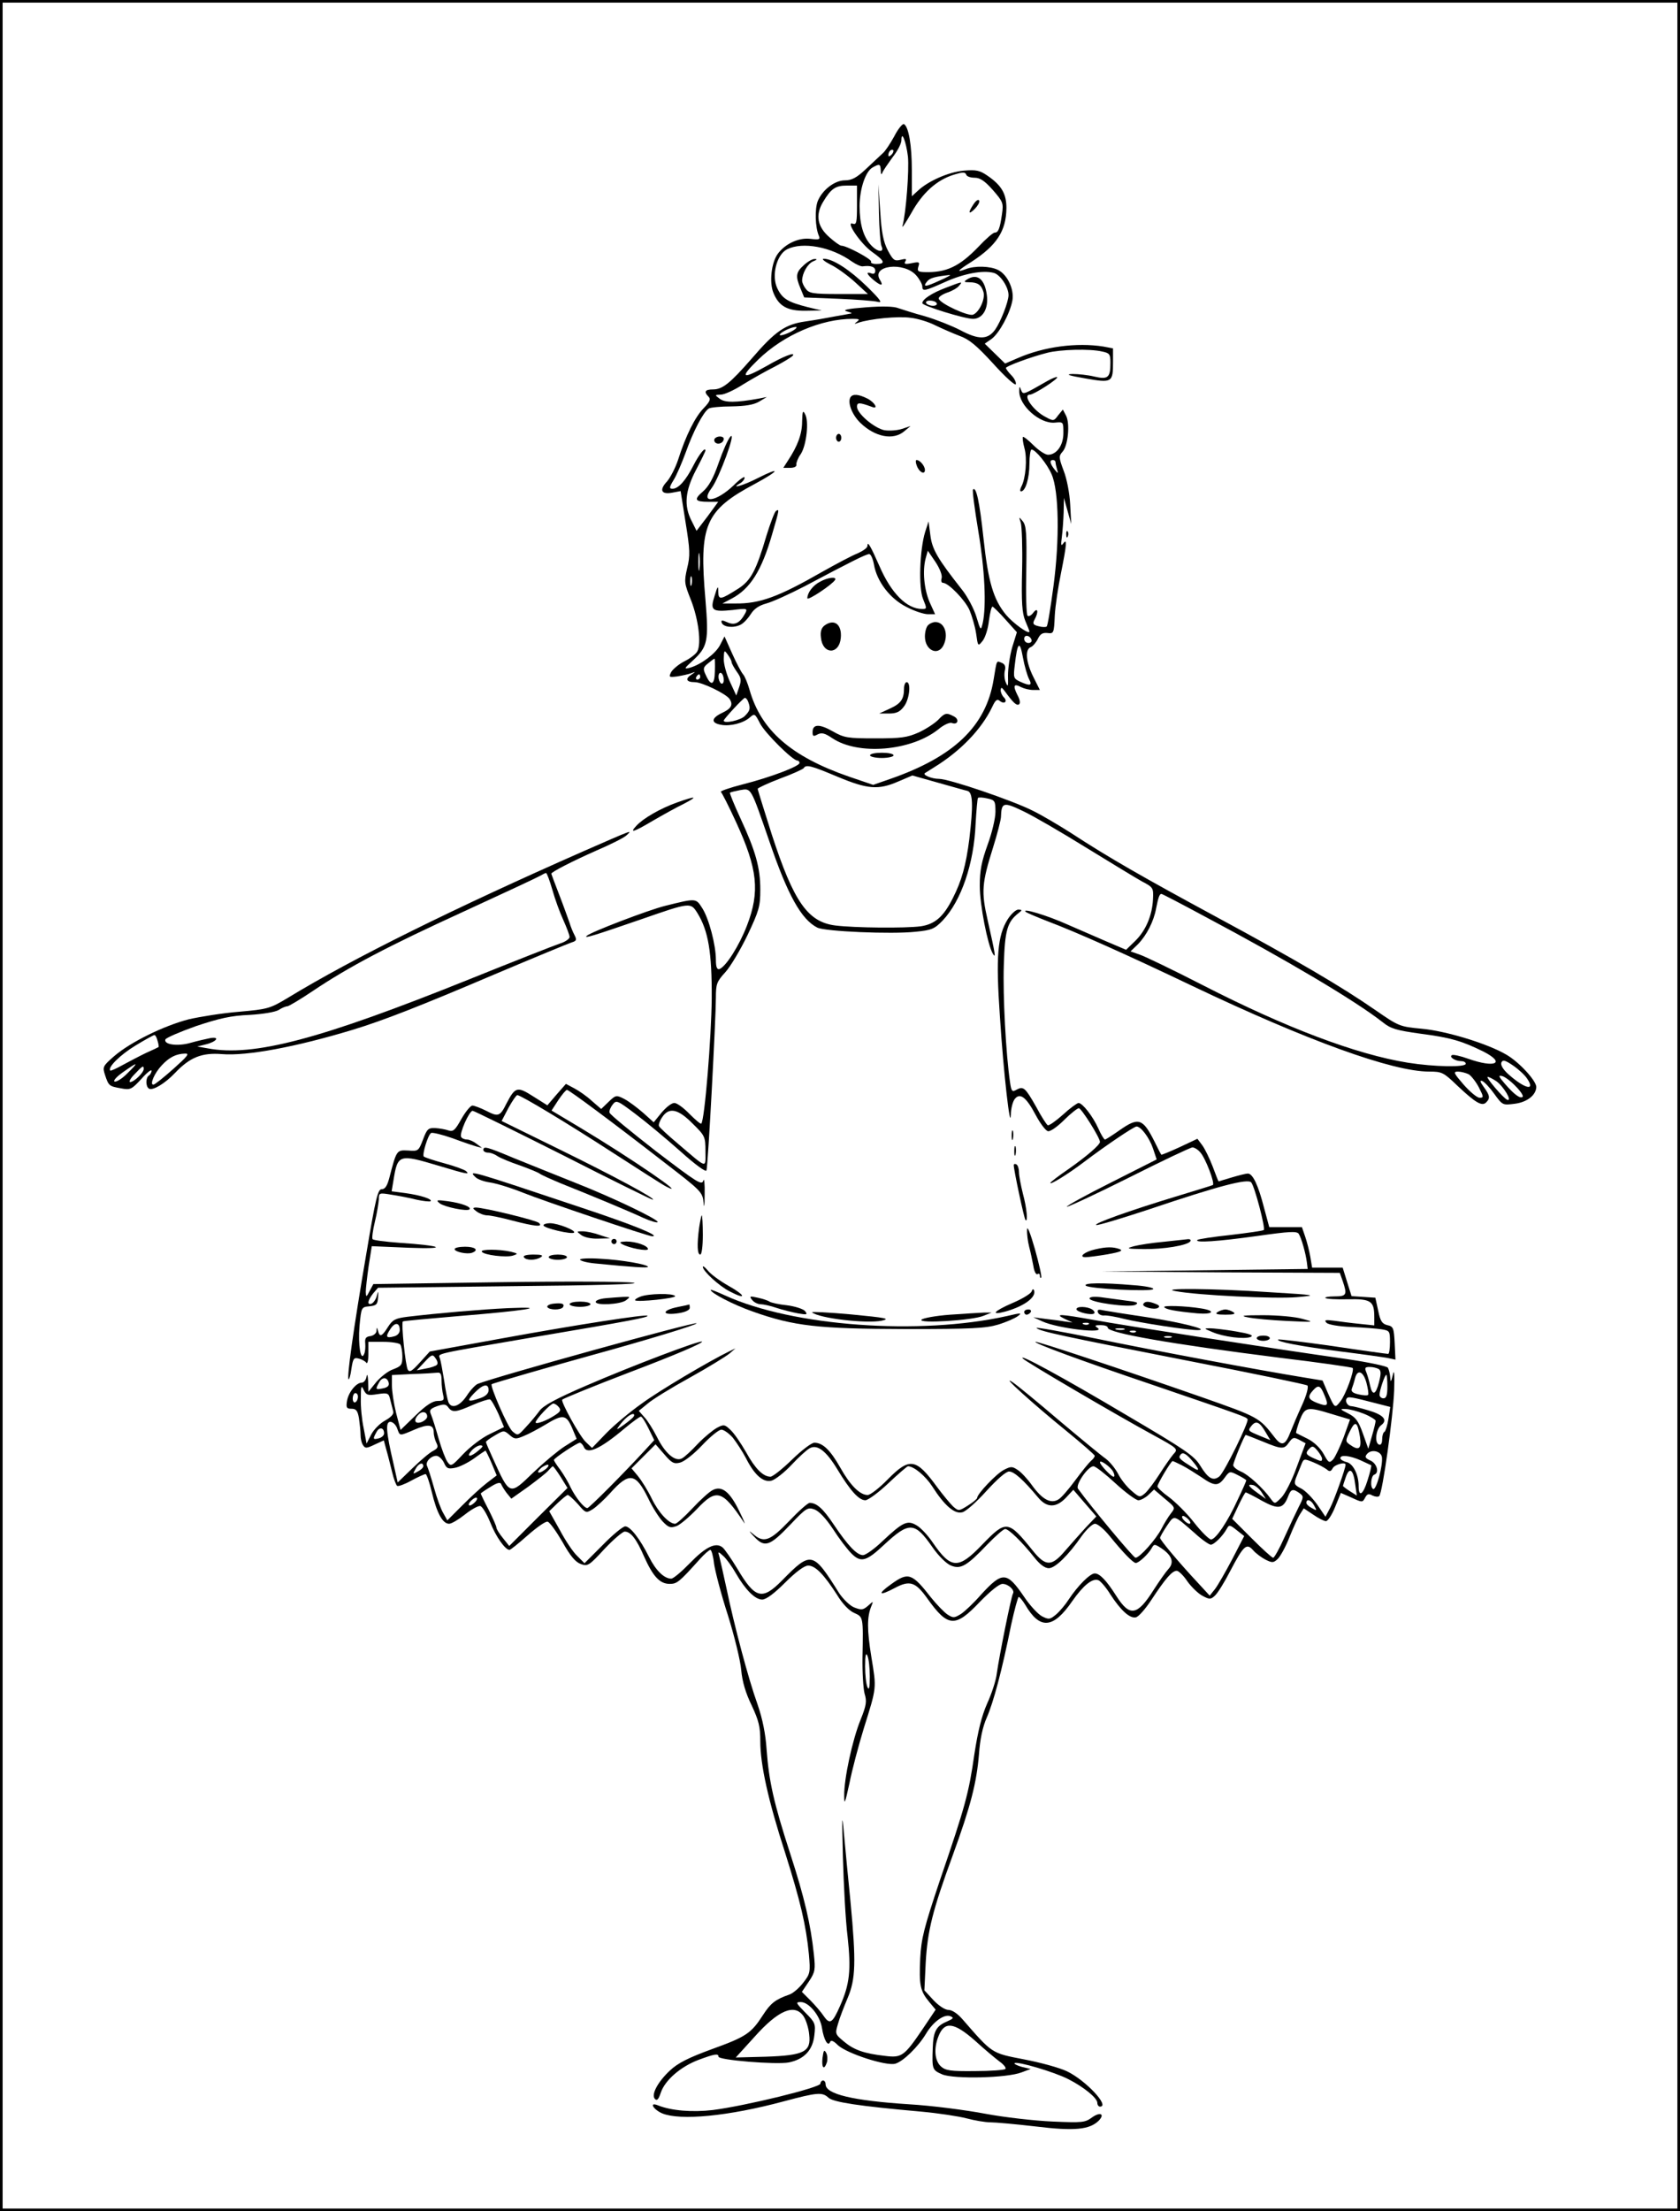 <?xml version="1.0" standalone="no"?>
<!DOCTYPE svg PUBLIC "-//W3C//DTD SVG 20010904//EN"
 "http://www.w3.org/TR/2001/REC-SVG-20010904/DTD/svg10.dtd">
<svg version="1.0" xmlns="http://www.w3.org/2000/svg"
 width="643pt" height="846pt" viewBox="0 0 643 846"
 preserveAspectRatio="xMidYMid meet">

<g transform="translate(0,846) scale(0.1,-0.1)"
fill="#000000" stroke="none">
<path d="M0 4230 l0 -4230 3215 0 3215 0 0 4230 0 4230 -3215 0 -3215 0 0
-4230z m6420 0 l0 -4220 -3205 0 -3205 0 0 4220 0 4220 3205 0 3205 0 0 -4220z"/>
<path d="M3423 7939 c-16 -29 -35 -58 -45 -66 -9 -8 -37 -35 -63 -59 -36 -34
-55 -44 -81 -44 -39 0 -86 -36 -104 -79 -12 -30 -10 -101 4 -133 6 -14 2 -16
-31 -12 -45 6 -97 -18 -126 -57 -25 -34 -33 -110 -17 -149 21 -52 54 -70 124
-69 l61 1 -54 13 c-75 19 -97 32 -116 72 -23 48 -3 128 37 149 59 30 170 10
249 -47 16 -11 34 -19 41 -18 31 4 48 -2 48 -17 0 -10 -6 -14 -15 -10 -22 8
-18 -3 8 -25 29 -24 40 -24 25 0 -35 56 92 71 139 17 13 -15 23 -34 23 -42 0
-20 9 -18 87 17 71 32 144 46 186 35 25 -6 57 -54 57 -85 0 -26 -30 -102 -51
-132 -28 -39 -63 -40 -134 -2 -33 17 -94 41 -135 53 -41 11 -87 26 -102 31
-17 7 -62 8 -125 3 -67 -5 -90 -10 -73 -15 14 -4 22 -7 19 -8 -4 -1 -31 -6
-60 -11 -30 -6 -82 -15 -117 -20 -76 -11 -114 -36 -205 -142 -83 -95 -112
-118 -148 -118 -31 0 -36 -9 -17 -28 9 -9 5 -19 -19 -44 -33 -34 -68 -104 -98
-198 -10 -30 -29 -67 -42 -82 -31 -33 -22 -51 20 -43 l32 6 19 -120 c17 -105
18 -127 6 -175 -12 -52 -11 -58 15 -123 28 -72 40 -165 24 -195 -5 -10 -27
-27 -49 -38 -22 -11 -44 -30 -51 -41 -10 -20 -9 -21 23 -17 18 3 42 8 53 12
18 7 18 6 3 -4 -27 -17 -22 -30 11 -30 28 0 119 -44 133 -64 15 -22 7 -37 -27
-53 -43 -20 -45 -39 -6 -46 35 -7 87 6 112 29 17 15 19 13 38 -24 19 -37 125
-142 143 -142 4 0 8 -4 8 -9 0 -13 -111 -55 -217 -82 -51 -13 -88 -26 -84 -29
4 -3 30 -54 58 -115 83 -180 92 -266 42 -396 -30 -78 -81 -158 -106 -167 -9
-2 -13 9 -13 35 0 58 -27 159 -52 198 -25 39 -22 39 -143 9 -64 -16 -284 -100
-300 -115 -11 -11 30 2 210 64 187 65 188 65 214 24 42 -68 56 -150 55 -327
-1 -145 -27 -467 -40 -479 -2 -3 -22 14 -45 37 -22 23 -48 42 -58 42 -11 0
-32 -17 -49 -37 l-30 -37 -40 36 c-23 20 -55 44 -72 53 -31 16 -33 16 -61 -11
l-28 -27 -36 31 c-19 18 -50 39 -67 48 l-32 17 -36 -41 -35 -41 -54 34 c-61
39 -69 37 -102 -26 -25 -51 -32 -53 -78 -29 -22 11 -46 20 -53 20 -7 0 -26
-23 -42 -51 -24 -43 -31 -50 -50 -44 -11 4 -34 8 -51 9 -26 1 -31 -4 -46 -44
-17 -44 -18 -45 -57 -42 -44 2 -44 3 -72 -105 -8 -30 -16 -43 -29 -43 -15 0
-23 -33 -59 -247 -50 -292 -75 -473 -68 -480 2 -3 8 15 11 40 6 39 9 44 28 39
12 -3 25 -10 29 -16 4 -6 8 9 8 34 l0 46 58 0 c31 0 60 -5 64 -10 4 -6 8 -27
8 -46 0 -32 -4 -37 -35 -49 -19 -6 -48 -29 -65 -49 l-30 -37 -1 40 c-1 23 -4
31 -6 18 -2 -13 -11 -23 -18 -23 -22 0 -52 -38 -57 -71 -4 -25 -1 -29 17 -29
18 0 24 -7 29 -37 3 -21 6 -49 6 -63 0 -14 4 -32 10 -40 8 -12 13 -12 44 3
l35 16 10 -37 c6 -20 15 -58 22 -85 6 -26 15 -49 19 -52 4 -3 29 6 54 20 26
14 50 25 55 25 4 0 15 -32 24 -70 19 -79 41 -120 66 -120 9 0 36 16 60 35 25
20 51 34 59 33 8 -2 25 -30 38 -62 22 -56 58 -106 74 -106 4 0 35 25 70 56 34
30 68 54 76 52 8 -2 33 -37 57 -78 30 -54 50 -77 70 -84 26 -10 32 -6 90 57
35 37 70 67 78 67 23 0 45 -28 74 -95 34 -76 60 -105 98 -105 28 0 36 6 115
94 18 20 36 36 41 36 4 0 11 -24 14 -53 4 -28 27 -117 53 -197 25 -80 48 -174
51 -210 4 -44 17 -88 40 -135 27 -58 33 -81 33 -137 0 -90 30 -226 96 -430 57
-181 79 -273 90 -385 6 -69 5 -75 -21 -108 -15 -20 -39 -41 -53 -46 -55 -19
-73 -34 -102 -79 -45 -70 -65 -83 -195 -130 -90 -33 -130 -53 -161 -82 -47
-44 -73 -93 -57 -109 8 -8 14 0 22 24 16 48 76 100 145 126 62 23 76 25 76 12
0 -13 219 -31 269 -22 59 12 92 47 98 105 5 43 3 48 -35 86 -36 37 -38 40 -17
40 31 0 74 -52 81 -99 7 -45 23 -73 31 -54 3 9 13 5 30 -12 35 -32 183 -80
219 -71 30 8 88 64 119 116 27 45 69 75 92 66 15 -6 13 -9 -14 -21 -40 -17
-51 -38 -53 -100 -3 -83 -2 -85 37 -102 45 -18 246 -14 303 8 l35 13 -34 8
c-18 5 -31 12 -28 14 9 9 154 -34 206 -61 59 -30 111 -72 111 -91 0 -8 5 -14
10 -14 40 0 -55 101 -126 135 -29 14 -103 34 -166 46 -124 24 -119 21 -234
153 -19 22 -40 36 -54 36 -13 0 -37 16 -57 37 l-35 38 5 105 c7 123 26 200
103 410 70 192 92 280 101 389 4 57 14 104 30 140 25 57 58 179 93 354 13 59
26 107 29 107 4 0 15 -14 25 -30 56 -96 107 -92 180 14 42 60 77 89 100 80 8
-3 29 -27 45 -53 40 -62 75 -94 98 -89 10 1 37 32 60 67 54 82 79 111 97 111
7 0 26 -18 41 -41 16 -22 42 -47 58 -55 26 -14 31 -14 47 1 11 10 37 52 59 95
51 97 62 107 87 79 10 -12 32 -28 47 -36 26 -13 31 -13 47 2 10 9 31 47 45 83
15 37 33 77 41 89 l14 22 36 -24 c20 -14 42 -25 49 -25 7 0 23 24 35 54 l22
54 41 -18 c41 -19 42 -19 52 0 8 15 14 16 28 8 11 -5 22 -6 26 -2 13 15 53
304 57 404 2 64 0 84 -5 60 -7 -29 -9 -30 -10 -10 -1 14 -5 30 -9 37 -4 6 -75
21 -157 33 -269 38 -857 129 -970 150 -128 23 -151 24 -110 4 l30 -14 -30 4
c-16 3 -50 7 -75 10 l-45 6 35 -16 c59 -27 248 -49 210 -24 -12 8 -9 10 13 10
15 0 27 -4 27 -10 0 -20 239 -62 659 -115 150 -18 275 -36 278 -39 8 -8 -27
-104 -47 -128 -21 -27 -21 -27 -48 33 l-20 47 -73 12 c-166 27 -569 102 -792
148 -131 27 -234 45 -230 41 13 -13 98 -31 578 -125 248 -48 454 -91 459 -95
5 -5 -3 -37 -21 -76 -17 -37 -36 -82 -43 -100 -20 -53 -34 -58 -61 -23 -60 77
-59 77 -284 156 -307 107 -628 214 -632 210 -6 -5 166 -69 447 -164 354 -121
359 -123 365 -132 6 -10 -88 -202 -108 -219 -24 -19 -43 -8 -73 41 -23 38 -57
61 -283 194 -239 142 -419 240 -396 216 12 -13 360 -217 498 -292 97 -53 97
-54 78 -74 -10 -12 -34 -46 -53 -76 -19 -30 -44 -63 -55 -73 -20 -17 -22 -17
-52 9 -18 15 -41 44 -51 64 -11 21 -32 47 -48 59 -16 11 -96 77 -178 146 -82
70 -162 136 -179 147 -50 33 82 -86 203 -184 61 -50 112 -94 112 -98 0 -4 -6
-13 -14 -19 -8 -7 -35 -40 -60 -74 -25 -34 -54 -68 -65 -74 -29 -18 -62 0
-101 54 -17 24 -42 51 -55 59 -21 14 -26 14 -53 0 -29 -15 -102 -92 -102 -107
0 -4 -16 -17 -35 -29 -35 -22 -36 -22 -57 -4 -11 11 -39 44 -61 74 -81 111
-105 115 -189 30 -32 -33 -67 -60 -77 -60 -30 0 -67 37 -105 105 -38 67 -67
95 -99 95 -11 0 -49 -29 -86 -65 -37 -36 -74 -65 -82 -65 -28 0 -59 31 -93 93
-20 35 -46 73 -60 86 -22 21 -26 22 -52 8 -16 -9 -49 -36 -73 -61 -24 -26 -51
-51 -61 -56 -26 -14 -65 20 -96 83 -15 29 -36 63 -48 75 l-21 24 33 27 c18 16
91 61 162 100 72 40 140 82 153 93 l22 19 -25 -12 c-76 -37 -266 -149 -335
-200 -44 -31 -105 -82 -135 -113 l-54 -56 -24 23 c-22 20 -97 155 -90 162 6 5
123 53 254 103 182 69 286 114 281 119 -7 6 -264 -91 -442 -168 -116 -50 -166
-77 -180 -97 -11 -15 -34 -43 -52 -62 -31 -34 -31 -34 -52 -16 -18 16 -87 175
-79 180 5 4 242 72 383 111 197 54 406 117 401 122 -6 7 -768 -204 -838 -232
-9 -4 -28 -24 -42 -46 -27 -40 -59 -51 -70 -23 -3 8 -11 45 -16 82 -6 37 -13
75 -16 84 -6 21 -36 14 371 84 355 60 429 74 423 80 -7 6 -268 -34 -558 -87
l-275 -50 -38 -42 c-29 -32 -39 -39 -46 -28 -9 14 -26 180 -19 185 1 2 100 11
218 21 248 20 355 37 185 30 -105 -5 -266 -19 -385 -33 -47 -6 -57 -11 -75
-39 -23 -37 -32 -40 -38 -15 -4 15 -5 15 -6 0 0 -9 -11 -18 -23 -20 -18 -2
-22 -9 -20 -28 1 -13 0 -31 -4 -40 -13 -32 -24 34 -18 106 7 73 7 73 38 76 27
3 31 7 33 33 2 27 1 28 -5 6 -4 -14 -13 -26 -20 -29 -18 -6 -15 12 6 39 l19
22 514 6 c329 3 496 8 464 13 -27 5 -263 6 -523 2 l-473 -7 -14 -26 c-13 -25
-14 -25 -15 -4 0 12 5 57 11 99 l12 76 141 -6 c157 -6 130 8 -36 19 -54 4
-100 10 -102 14 -3 4 1 34 9 67 8 32 14 71 15 85 0 25 1 26 48 18 26 -4 69
-12 96 -19 27 -6 51 -8 54 -6 8 8 -38 23 -96 31 l-53 7 7 42 c16 100 21 101
172 56 110 -33 121 -35 106 -21 -5 5 -42 19 -83 30 -41 11 -76 23 -79 26 -7 7
16 83 28 90 5 3 42 -6 82 -20 40 -15 82 -29 93 -32 l20 -5 -20 15 c-11 9 -28
17 -37 17 -9 0 -20 4 -23 10 -8 12 31 100 44 100 5 0 161 -77 346 -170 184
-94 339 -170 343 -170 18 1 -152 92 -356 192 l-222 109 26 50 c15 27 30 49 34
49 13 0 194 -109 365 -220 99 -64 191 -123 205 -130 91 -46 -137 110 -327 224
l-112 67 26 40 c14 21 29 39 33 39 8 0 176 -125 372 -277 144 -111 147 -114
151 -156 2 -23 4 -8 4 33 1 41 -2 65 -5 53 -6 -19 -22 -9 -182 113 -96 75
-176 140 -177 147 -2 7 4 21 12 31 14 18 18 16 87 -36 40 -30 117 -94 171
-142 59 -53 99 -82 101 -74 6 17 36 585 36 660 0 53 3 62 36 98 20 22 58 86
85 142 44 93 49 110 49 174 0 84 -18 148 -76 273 -24 52 -42 96 -40 98 2 2 19
6 39 10 43 7 39 14 112 -197 70 -205 122 -298 183 -329 29 -15 284 -26 376
-16 62 6 73 11 104 43 71 75 120 218 126 370 3 52 7 96 9 99 3 3 19 2 36 -2
29 -6 31 -10 31 -51 0 -24 -13 -80 -30 -126 -23 -64 -30 -98 -30 -157 0 -73
30 -226 50 -260 12 -19 11 -9 -20 129 -25 109 -22 141 21 278 16 51 29 102 30
115 2 58 9 60 86 23 40 -19 148 -82 240 -139 93 -57 188 -115 213 -129 44 -23
45 -25 43 -68 -3 -63 -28 -121 -68 -160 l-35 -34 -73 31 c-39 17 -108 47 -152
66 -75 34 -178 65 -159 48 5 -4 43 -20 84 -36 109 -41 304 -128 555 -248 439
-209 765 -327 905 -327 49 0 55 -3 108 -54 69 -65 94 -80 110 -64 16 16 15 26
-9 59 -14 19 -16 27 -6 23 8 -3 29 -25 46 -49 32 -44 32 -44 79 -38 47 6 81
33 82 64 0 24 -66 96 -115 124 -71 42 -232 91 -324 99 -83 8 -87 9 -175 70
-134 93 -309 195 -611 358 -279 151 -409 225 -556 321 -47 30 -113 69 -146 85
-77 39 -320 122 -359 122 -28 0 -64 15 -54 22 3 2 19 12 35 22 101 62 181 145
222 230 13 28 19 33 30 24 17 -14 31 -2 15 14 -7 7 -12 19 -12 27 1 13 4 12
16 -4 32 -44 45 -56 54 -50 6 4 4 18 -6 36 -18 36 -14 45 14 30 12 -6 32 -11
47 -11 l25 0 -25 50 c-28 56 -33 105 -10 114 8 3 20 17 27 31 9 19 18 25 37
23 24 -3 25 -1 28 66 2 38 13 111 24 164 22 110 24 135 8 112 -8 -11 -9 -5 -5
25 3 22 6 65 7 95 l1 55 14 -50 14 -50 -4 75 c-2 42 -13 99 -25 129 -19 51
-19 56 -4 73 21 23 29 108 13 138 l-12 23 -18 -22 c-16 -22 -18 -23 -47 -7
-48 24 -91 86 -61 86 15 0 110 61 104 67 -2 2 -18 -4 -36 -14 -96 -55 -94 -54
-102 -35 -6 15 -7 15 -7 -3 -2 -56 79 -128 137 -122 32 3 32 3 32 -40 0 -47
-26 -83 -59 -83 -10 0 -35 16 -55 36 -20 20 -39 35 -41 32 -2 -2 0 -21 6 -43
11 -39 5 -116 -12 -147 -5 -10 -6 -18 -1 -18 17 0 32 51 32 105 0 30 4 55 8
55 15 0 60 -55 77 -95 28 -63 31 -249 7 -428 -11 -82 -22 -151 -26 -154 -3 -3
-17 -3 -31 1 -21 5 -24 10 -15 26 16 29 12 48 -5 26 -8 -11 -18 -16 -22 -12
-5 4 -7 83 -5 174 2 141 0 170 -13 187 -16 19 -16 19 -8 -5 4 -14 7 -95 5
-181 -3 -125 0 -164 12 -194 9 -21 16 -39 16 -41 0 -14 -63 32 -89 63 -49 59
-69 127 -87 295 -15 140 -28 198 -40 185 -3 -3 6 -73 20 -157 25 -148 32 -289
17 -355 -7 -29 -8 -28 -24 25 -9 30 -34 78 -56 105 -92 117 -113 152 -120 206
l-7 54 -13 -40 c-21 -68 -26 -214 -8 -257 15 -37 15 -38 -4 -38 -58 0 -118 60
-163 164 -35 79 -46 98 -46 77 0 -7 -17 -19 -37 -28 -21 -8 -83 -41 -138 -72
-166 -95 -237 -121 -330 -120 l-50 0 36 19 c70 37 114 106 154 245 29 99 28
98 15 90 -5 -3 -21 -45 -36 -93 -40 -136 -60 -173 -108 -204 -68 -43 -76 -45
-77 -12 0 25 -2 23 -14 -16 -18 -56 -10 -62 69 -54 56 7 58 6 48 -13 -20 -37
-40 -47 -68 -34 -20 9 -25 9 -22 -1 6 -18 46 -22 73 -8 12 6 29 25 39 41 12
19 30 32 59 40 23 6 89 36 147 66 177 94 235 123 247 123 6 0 14 -18 18 -40
11 -65 62 -131 124 -162 30 -16 67 -28 82 -28 l28 0 -21 46 c-21 49 -28 120
-15 168 l8 29 30 -44 c17 -26 26 -51 23 -61 -3 -10 -1 -18 5 -18 21 0 85 -66
102 -105 9 -22 21 -62 25 -89 7 -50 7 -50 25 -28 10 13 21 47 24 77 4 30 10
55 14 54 3 -1 26 -23 49 -49 l44 -49 -18 -58 c-9 -32 -16 -80 -16 -108 1 -41
0 -46 -8 -27 -6 13 -7 34 -4 46 4 16 0 25 -12 30 -21 8 -18 14 -31 -64 -29
-178 -151 -295 -395 -380 l-66 -23 -94 32 c-221 77 -335 177 -379 331 -7 25
-18 52 -25 60 -7 8 -26 44 -42 80 l-29 65 -17 -33 c-17 -33 -73 -75 -116 -87
-23 -6 -22 -3 11 27 58 53 62 75 49 234 -25 285 -2 341 190 443 93 50 102 68
11 22 -56 -29 -110 -44 -68 -20 9 5 17 15 17 22 0 6 -19 -7 -42 -30 -68 -65
-131 -72 -84 -10 29 39 95 219 72 197 -9 -9 -29 -54 -45 -100 -21 -61 -39 -92
-61 -111 -35 -30 -31 -39 21 -39 l38 0 -41 -56 -42 -55 -19 38 c-30 58 -25
115 17 195 20 38 36 71 36 74 0 16 -24 -14 -46 -57 -29 -57 -57 -89 -80 -89
-13 0 -13 5 4 33 11 17 32 66 47 107 28 79 67 154 88 167 6 4 46 8 87 8 53 1
84 6 105 18 l30 18 -30 -6 c-89 -16 -130 -16 -150 -1 -20 15 -20 15 4 16 13 0
51 17 85 39 34 21 89 52 123 69 34 18 64 36 68 42 9 14 -38 -4 -100 -40 -96
-54 -106 -47 -33 24 98 95 241 156 362 156 25 0 28 -2 16 -11 -12 -9 -11 -10
5 -4 44 15 153 26 200 19 28 -3 70 -16 95 -29 25 -12 66 -30 92 -40 37 -13 65
-36 130 -107 45 -50 84 -85 86 -78 2 6 -5 22 -17 34 -12 12 -21 25 -21 28 0 7
98 43 158 58 50 13 164 16 210 5 29 -6 32 -10 32 -43 0 -57 -9 -65 -61 -53
-24 6 -62 10 -84 10 -29 -1 -15 -6 49 -17 103 -18 106 -16 106 64 l0 51 -37 7
c-101 16 -226 0 -327 -44 l-49 -21 -39 38 -39 38 26 18 c30 22 71 98 80 148 7
42 -19 98 -55 116 -30 15 -89 17 -124 3 -38 -14 -32 -6 22 28 97 63 133 118
134 206 0 55 -19 87 -73 124 -29 20 -43 23 -90 19 -58 -5 -137 -40 -176 -77
l-23 -21 0 98 c0 97 -12 167 -30 178 -5 3 -22 -17 -37 -46z m52 -78 c5 -51 -7
-216 -21 -266 -3 -11 12 12 34 50 43 78 98 127 164 147 33 10 42 10 46 0 2 -7
16 -12 32 -12 21 0 39 -12 70 -47 39 -45 41 -50 35 -92 -8 -56 -14 -71 -28
-71 -6 0 -34 -24 -62 -54 -73 -76 -124 -100 -208 -97 -24 1 -27 4 -22 21 6 18
3 19 -26 13 -25 -5 -30 -3 -24 7 6 10 2 11 -18 6 -24 -6 -29 -1 -49 36 -17 33
-24 68 -29 148 l-7 105 2 -110 c1 -60 6 -118 10 -127 12 -26 -16 -23 -41 5
-29 31 -43 81 -43 148 0 66 23 135 51 149 25 14 29 13 30 -12 0 -15 3 -18 6
-9 3 8 21 34 39 59 19 24 34 53 34 65 0 41 18 -4 25 -62z m-63 7 c-7 -7 -12
-8 -12 -2 0 14 12 26 19 19 2 -3 -1 -11 -7 -17z m-132 -194 c0 -65 -2 -75 -16
-70 -30 12 30 -77 74 -108 48 -34 53 -46 16 -46 -14 0 -23 4 -20 9 5 8 -93 61
-114 61 -5 0 -25 14 -44 31 -48 41 -56 86 -26 136 31 52 48 63 92 63 l38 0 0
-76z m315 -288 c-54 -25 -65 -25 -46 -2 11 13 32 18 86 24 6 0 -12 -10 -40
-22z m-550 -184 c-18 -15 -67 -33 -60 -21 7 10 42 27 60 28 5 1 5 -2 0 -7z
m995 -511 c0 -5 3 -18 6 -28 5 -16 4 -16 -10 1 -18 23 -20 36 -6 36 6 0 10 -4
10 -9z m-1363 -408 c-2 -16 -4 -3 -4 27 0 30 2 43 4 28 2 -16 2 -40 0 -55z
m-30 -60 c-3 -10 -5 -4 -5 12 0 17 2 24 5 18 2 -7 2 -21 0 -30z m1301 -211 c2
-7 -3 -12 -12 -12 -9 0 -16 7 -16 16 0 17 22 14 28 -4z m-10 -149 c14 -26 6
-29 -34 -11 -25 12 -26 15 -20 64 10 88 19 96 31 29 6 -33 17 -70 23 -82z
m-1138 64 c0 -5 9 -21 20 -37 17 -23 18 -33 9 -59 l-11 -32 -24 52 c-13 28
-24 67 -24 87 1 35 2 36 15 18 8 -11 15 -24 15 -29z m-64 -36 c-1 -53 -15 -58
-35 -13 -11 23 -10 29 9 44 12 10 23 18 25 18 1 0 2 -22 1 -49z m34 -32 c0
-11 -4 -17 -10 -14 -5 3 -10 15 -10 26 0 11 5 17 10 14 6 -3 10 -15 10 -26z
m-90 11 c0 -5 -5 -10 -11 -10 -5 0 -7 5 -4 10 3 6 8 10 11 10 2 0 4 -4 4 -10z
m184 -96 c9 -25 7 -33 -14 -54 -16 -16 -80 -30 -80 -17 0 6 75 87 81 87 4 0
10 -7 13 -16z m342 -286 c115 -48 156 -51 232 -18 l54 23 96 -27 c54 -15 105
-30 115 -32 21 -6 22 -56 7 -184 -13 -101 -29 -159 -63 -226 -36 -72 -69 -100
-123 -108 -60 -8 -253 -6 -326 3 -106 13 -160 90 -244 348 -29 92 -54 171 -54
175 0 3 38 21 85 39 47 17 88 36 91 40 9 15 28 10 130 -33z m1406 -535 c314
-167 574 -321 680 -404 31 -25 52 -31 145 -44 116 -15 159 -28 242 -69 85 -44
43 -63 -59 -27 -30 11 -59 17 -63 14 -12 -7 13 -23 36 -23 9 0 17 -4 17 -10 0
-14 -120 -12 -221 4 -199 32 -468 134 -784 296 -115 59 -225 112 -244 118
l-34 12 28 27 c34 35 61 88 70 138 8 41 13 55 20 55 3 0 78 -39 167 -87z
m1233 -620 c33 -49 -9 -39 -72 17 -20 18 -30 35 -27 44 5 12 13 11 44 -10 22
-15 46 -37 55 -51z m-224 17 c10 -6 28 -29 39 -50 19 -37 19 -40 3 -40 -10 0
-37 23 -61 50 -38 44 -41 50 -22 50 12 0 30 -5 41 -10z m180 -46 c18 -18 30
-36 27 -40 -9 -9 -31 7 -67 48 -25 29 -28 35 -12 31 10 -2 34 -20 52 -39z
m-75 20 c28 -19 64 -79 43 -72 -14 5 -85 88 -75 88 4 0 18 -7 32 -16z m-3075
-163 c47 -46 49 -50 49 -106 0 -66 10 -69 -105 29 -38 32 -72 63 -73 68 -2 5
3 20 12 33 26 40 61 33 117 -24z m-1121 -790 c0 -11 -9 -21 -22 -24 -30 -8
-34 -2 -14 28 18 28 36 25 36 -4z m2637 23 c-3 -3 -12 -4 -19 -1 -8 3 -5 6 6
6 11 1 17 -2 13 -5z m136 -21 c-7 -2 -21 -2 -30 0 -10 3 -4 5 12 5 17 0 24 -2
18 -5z m44 -9 c-3 -3 -12 -4 -19 -1 -8 3 -5 6 6 6 11 1 17 -2 13 -5z m136 -21
c-7 -2 -19 -2 -25 0 -7 3 -2 5 12 5 14 0 19 -2 13 -5z m-2811 -105 c-4 -4 -23
-11 -42 -14 l-35 -7 30 32 c27 29 31 31 42 14 7 -9 10 -20 5 -25z m3605 -16
c9 -6 9 -18 1 -50 -12 -48 -25 -54 -34 -14 -3 15 -9 37 -14 50 -8 19 -6 22 13
22 12 0 27 -4 34 -8z m-3587 -44 c0 -18 3 -43 6 -55 5 -20 2 -23 -21 -23 -19
0 -44 -16 -84 -55 l-58 -56 -17 65 c-9 36 -16 83 -16 105 l0 40 78 4 c42 1 85
4 95 5 13 2 17 -5 17 -30z m3540 -9 c6 -23 9 -43 6 -46 -2 -3 -19 -2 -36 2
-22 5 -30 11 -26 22 3 8 9 26 12 39 9 37 32 28 44 -17z m80 -14 c0 -33 -4 -45
-15 -45 -8 0 -15 6 -15 14 0 16 20 76 26 76 2 0 4 -20 4 -45z m-3822 13 c2
-10 -6 -17 -23 -20 -28 -6 -29 -4 -14 23 12 22 32 21 37 -3z m-43 -42 c40 6
43 4 49 -23 4 -15 9 -35 11 -43 3 -10 -8 -22 -31 -35 -19 -10 -43 -34 -53 -53
l-18 -35 -11 58 c-7 32 -12 83 -11 114 0 48 2 53 11 33 10 -20 16 -22 53 -16z
m425 15 c0 -12 -11 -23 -31 -30 -50 -17 -55 -13 -24 19 33 34 55 39 55 11z
m3200 -21 c16 -38 12 -43 -28 -28 -36 14 -39 24 -16 49 20 22 28 19 44 -21z
m-3700 -4 c0 -8 -4 -18 -10 -21 -5 -3 -10 3 -10 14 0 12 5 21 10 21 6 0 10 -6
10 -14z m3908 -28 l43 -11 -7 -46 c-4 -25 -11 -47 -15 -49 -5 -2 -9 -15 -9
-29 0 -15 -5 -23 -12 -20 -18 6 -12 59 8 74 27 20 9 40 -49 57 -30 9 -60 16
-65 16 -14 0 -25 18 -18 29 6 9 16 7 124 -21z m-3371 -36 l22 -52 -55 -27
c-30 -14 -75 -49 -101 -76 -44 -47 -47 -49 -60 -31 -8 11 -23 51 -34 89 -11
39 -24 80 -29 92 -8 18 -4 23 23 33 26 9 34 8 43 -5 15 -20 29 -19 94 10 30
13 59 22 65 21 5 -1 19 -26 32 -54z m232 24 c9 -11 6 -17 -14 -30 -33 -22 -75
-37 -75 -28 0 11 57 72 68 72 5 0 15 -6 21 -14z m2961 -27 l67 -20 -24 -67
c-14 -37 -32 -75 -40 -85 -15 -16 -18 -15 -37 20 -13 23 -37 46 -61 58 -22 11
-42 21 -44 22 -2 2 4 23 13 48 21 53 28 54 126 24z m120 2 c25 -10 45 -23 45
-27 0 -5 -6 -31 -14 -58 l-14 -49 -21 59 c-17 48 -28 62 -56 76 -32 16 -33 18
-10 17 14 0 45 -8 70 -18z m-3585 -11 c0 -7 -10 -16 -22 -21 -26 -9 -32 8 -11
29 15 15 33 10 33 -8z m790 0 c-3 -5 -20 -19 -38 -32 -28 -20 -30 -20 -17 -3
18 25 41 45 53 45 4 0 6 -4 2 -10z m-236 -42 l18 -43 -46 -29 c-25 -16 -79
-61 -119 -99 -93 -90 -90 -91 -156 54 -14 31 -26 58 -26 62 0 3 15 14 34 25
34 20 35 20 56 2 19 -17 25 -17 55 -4 18 7 55 27 82 43 67 41 80 39 102 -11z
m293 -3 l22 -45 -34 -37 c-77 -84 -215 -223 -222 -223 -13 0 -46 42 -64 79 -9
20 -27 50 -40 68 -13 17 -24 34 -24 37 0 7 89 66 99 66 5 0 11 -7 15 -15 12
-32 62 -10 158 71 29 24 56 44 61 44 4 0 17 -20 29 -45z m-962 0 c11 -30 7
-30 66 -5 53 23 74 20 74 -10 0 -12 5 -30 10 -40 8 -16 6 -21 -12 -31 -13 -6
-48 -36 -79 -66 l-57 -55 -16 72 c-29 124 -31 160 -12 160 9 0 21 -11 26 -25z
m3323 -13 l19 -32 -39 16 c-48 20 -48 20 -33 39 17 21 31 15 53 -23z m362 -19
c7 -47 -4 -55 -39 -30 -17 12 -17 15 0 50 21 43 29 39 39 -20z m-3735 13 c0
-8 -9 -16 -20 -19 -23 -6 -24 -3 -9 24 11 21 29 17 29 -5z m1335 -17 c14 -18
37 -53 50 -78 33 -65 66 -94 98 -86 14 4 49 31 77 61 28 30 59 58 69 63 29 16
63 -10 106 -81 49 -81 82 -118 107 -118 10 0 50 29 88 65 38 36 72 65 75 65
23 0 67 -37 93 -77 47 -74 86 -107 115 -99 14 3 55 40 92 81 41 45 75 75 87
75 19 0 54 -31 110 -98 34 -42 70 -42 108 -2 l28 30 44 -51 44 -51 -41 -43
c-22 -24 -57 -64 -79 -89 -51 -60 -74 -60 -123 1 -95 118 -102 118 -194 23
-91 -95 -119 -94 -189 8 -18 27 -46 57 -62 66 -35 21 -52 13 -130 -60 -31 -30
-65 -54 -75 -54 -23 0 -57 35 -112 117 -40 60 -65 83 -92 83 -7 0 -42 -31 -79
-70 -74 -77 -97 -85 -139 -48 -17 14 -15 10 5 -11 41 -44 60 -37 140 47 59 62
65 66 91 57 18 -7 43 -33 71 -75 23 -36 55 -78 71 -94 36 -36 57 -30 125 34
96 89 117 88 185 -10 23 -33 53 -63 71 -70 37 -15 60 -2 140 82 31 32 61 58
67 58 14 0 65 -50 111 -108 21 -27 41 -42 56 -42 24 0 74 48 126 123 19 26 41
47 51 47 10 0 35 -21 56 -47 52 -64 90 -103 100 -103 12 0 49 35 61 57 9 16
11 16 36 0 42 -28 51 -55 28 -80 -11 -12 -36 -48 -56 -79 -63 -100 -92 -105
-143 -25 -38 60 -64 87 -83 87 -18 0 -65 -47 -100 -100 -12 -19 -34 -45 -48
-57 -24 -20 -28 -20 -54 -7 -15 8 -46 41 -68 74 -67 98 -83 99 -167 7 -26 -30
-60 -62 -75 -72 -26 -16 -30 -16 -52 -2 -13 9 -41 38 -62 64 -74 95 -88 99
-153 52 -55 -39 -47 -47 13 -15 58 31 80 24 126 -41 78 -109 106 -111 199 -13
41 42 75 70 88 70 22 0 48 -24 40 -37 -7 -11 -53 -241 -62 -306 -3 -27 -20
-78 -37 -115 -21 -48 -35 -104 -49 -195 -21 -147 -34 -196 -132 -482 -61 -182
-71 -222 -75 -297 -5 -103 0 -126 34 -167 l25 -30 -49 -73 c-71 -105 -81 -112
-144 -104 -81 9 -120 23 -158 55 -34 28 -34 30 -23 67 6 22 23 66 37 99 31 73
33 137 11 370 -9 88 -20 205 -25 260 -7 84 -8 69 -4 -90 3 -104 10 -242 18
-305 14 -128 8 -182 -29 -265 -29 -66 -39 -72 -62 -39 -10 15 -33 42 -51 60
l-33 33 27 40 c24 36 25 46 19 103 -12 114 -36 218 -91 387 -63 194 -81 276
-90 397 -4 60 -15 116 -35 174 -35 97 -89 301 -119 445 -12 55 -24 109 -27
120 -6 20 -5 20 16 1 11 -10 33 -40 47 -65 37 -64 74 -101 101 -101 15 0 46
23 88 65 42 42 74 65 88 65 28 0 61 -35 110 -111 21 -35 47 -62 66 -70 35 -16
35 -13 32 -169 -1 -58 3 -121 8 -140 9 -29 7 -44 -15 -99 -32 -78 -64 -228
-63 -291 0 -38 3 -31 20 47 10 51 35 145 55 210 50 160 49 151 29 273 -17 105
-17 154 0 195 8 20 8 20 -13 1 -19 -16 -25 -17 -53 -6 -17 7 -42 32 -57 54
-101 161 -107 163 -219 49 -76 -77 -103 -70 -171 45 -23 38 -48 74 -56 81 -26
22 -65 3 -126 -60 -31 -32 -63 -59 -71 -59 -27 0 -59 31 -85 83 -35 70 -72
117 -91 117 -9 0 -48 -32 -86 -71 l-70 -70 -28 28 c-16 15 -46 60 -67 100
l-40 71 32 31 c18 17 35 31 39 31 4 0 22 -16 39 -35 30 -35 31 -35 57 -19 14
9 44 37 66 61 73 82 98 78 146 -20 16 -34 41 -73 55 -88 23 -24 30 -26 53 -18
14 5 49 35 78 65 75 80 97 74 181 -52 6 -10 -1 9 -18 43 -36 75 -67 100 -102
82 -13 -6 -48 -38 -78 -70 -31 -33 -60 -59 -66 -59 -24 0 -64 43 -90 97 -15
31 -39 69 -52 85 l-25 30 46 46 46 46 34 -39 c28 -33 37 -37 60 -31 16 4 53
33 84 66 31 33 64 60 74 60 9 0 29 -14 44 -31z m2027 -14 c75 -31 83 -31 102
-3 14 19 18 20 39 9 l24 -13 -34 -91 c-18 -51 -45 -103 -59 -117 -25 -25 -25
-25 -40 -5 -29 41 -87 94 -115 105 -16 7 -29 18 -29 24 0 11 43 116 48 116 1
0 30 -11 64 -25z m-3001 -35 c-30 -26 -49 -26 -26 0 10 11 25 20 34 20 12 -1
10 -5 -8 -20z m3229 -31 c0 -12 -4 -11 -35 3 -28 13 -30 19 -12 37 10 10 15 8
30 -10 9 -11 17 -25 17 -30z m-3179 -16 l20 -48 -38 -29 c-21 -16 -63 -55 -94
-86 l-57 -57 -15 27 c-9 14 -25 58 -36 98 -11 39 -23 76 -26 82 -9 15 13 40
35 40 9 0 22 -12 29 -26 10 -23 16 -25 42 -20 17 3 49 19 72 35 23 17 43 30
45 31 1 0 12 -21 23 -47z m3408 23 c5 -30 -21 -127 -33 -123 -13 5 -9 51 4 55
20 7 10 43 -15 54 -20 9 -22 14 -13 25 16 19 52 12 57 -11z m-732 -8 c35 -40
38 -52 7 -32 -47 29 -54 36 -48 45 8 14 19 11 41 -13z m650 -5 c21 -10 39 -18
41 -19 2 -1 -4 -27 -14 -58 -17 -55 -34 -66 -34 -22 0 44 -21 86 -46 92 -13 3
-24 10 -24 15 0 14 36 10 77 -8z m-129 -35 c11 -10 16 -8 23 5 8 14 49 25 49
13 0 -14 -44 -137 -59 -165 l-18 -34 -32 47 c-18 25 -45 53 -61 61 -26 13 -28
18 -20 40 6 14 14 36 20 50 10 25 10 25 47 10 20 -8 43 -21 51 -27z m-818 -8
c6 -11 7 -20 2 -20 -9 0 -52 46 -52 55 0 12 40 -17 50 -35z m263 24 c18 -9 51
-30 74 -45 51 -36 66 -36 90 -3 19 26 20 26 51 10 18 -9 32 -18 32 -20 0 -2
-14 -35 -32 -72 -39 -86 -85 -154 -103 -154 -7 0 -37 29 -65 65 -28 36 -72 79
-96 97 -24 17 -44 36 -44 41 0 10 52 97 58 97 2 0 17 -7 35 -16z m-2903 -4 c0
-5 -9 -14 -21 -20 -19 -11 -20 -10 -9 9 11 22 30 29 30 11z m464 -14 c-10 -8
-21 -12 -24 -9 -3 2 4 11 14 19 11 7 22 12 25 9 2 -3 -4 -12 -15 -19z m62 -27
l26 -42 -112 -111 -111 -111 -24 30 c-14 17 -25 35 -25 40 0 6 -14 37 -30 69
-17 32 -30 60 -30 62 0 1 17 13 37 25 25 16 38 19 41 11 2 -6 12 -22 21 -34
l18 -22 65 46 c35 26 70 53 77 62 8 9 15 16 17 16 2 0 16 -19 30 -41z m2123
-24 c39 -36 79 -65 88 -65 9 0 26 9 38 20 l22 21 41 -35 c41 -34 41 -34 23
-57 -10 -13 -26 -39 -35 -57 -21 -41 -84 -112 -100 -112 -8 0 -171 196 -220
264 -11 15 38 86 59 86 8 0 45 -29 84 -65z m918 -5 l6 -42 -27 17 c-14 9 -26
18 -26 20 0 1 5 17 11 34 14 40 29 29 36 -29z m-358 -30 l16 -25 -32 23 c-36
26 -41 35 -17 30 9 -2 24 -14 33 -28z m145 -3 c16 -12 16 -15 -3 -52 -11 -22
-36 -75 -55 -117 -19 -43 -39 -78 -43 -78 -5 0 -42 34 -83 75 l-74 74 24 51
c13 27 25 50 28 50 2 0 31 -14 62 -32 64 -35 82 -31 101 19 10 26 18 28 43 10z
m-3154 -32 c-7 -8 -17 -15 -22 -15 -6 0 -5 7 2 15 7 8 17 15 22 15 6 0 5 -7
-2 -15z m3210 -16 c11 -19 10 -20 -9 -9 -12 6 -21 15 -21 20 0 18 19 11 30
-11z m-456 -106 c26 -24 54 -43 60 -43 13 0 47 34 62 62 8 15 12 14 38 -7 l28
-22 -46 -89 c-26 -49 -55 -100 -66 -114 l-20 -25 -47 51 c-71 76 -143 162
-143 170 0 4 12 25 26 46 30 43 23 45 108 -29z m-24 52 c7 -8 8 -15 2 -15 -5
0 -15 7 -22 15 -7 8 -8 15 -2 15 5 0 15 -7 22 -15z m-1221 -600 c0 -42 -3 -54
-9 -40 -5 11 -9 47 -9 80 0 42 3 54 9 40 5 -11 9 -47 9 -80z m-253 -1300 c9
-14 19 -45 21 -69 8 -66 -19 -80 -166 -85 l-115 -3 70 77 c93 105 156 131 190
80z m655 -92 c35 -32 78 -68 94 -80 17 -12 27 -25 23 -29 -5 -4 -57 -8 -117
-8 -94 -1 -112 2 -130 18 -23 21 -28 67 -10 113 23 61 59 57 140 -14z"/>
<path d="M3727 7680 c-23 -34 -21 -44 4 -19 11 11 19 25 17 31 -3 7 -12 1 -21
-12z"/>
<path d="M3076 7445 c-30 -27 -32 -42 -12 -89 l14 -34 128 -5 c71 -3 140 -8
154 -12 19 -5 9 9 -42 59 -67 65 -131 106 -165 106 -10 0 2 -10 25 -22 24 -11
66 -42 94 -67 l50 -46 -112 0 c-99 0 -114 3 -126 20 -8 10 -14 24 -14 31 0 28
21 65 42 74 15 6 17 9 7 9 -9 1 -28 -10 -43 -24z"/>
<path d="M3700 7390 c-12 -8 -10 -10 10 -10 32 0 46 -10 54 -37 8 -26 -16 -78
-40 -87 -18 -7 -125 42 -131 61 -2 6 12 16 31 23 19 6 40 18 46 26 16 18 15
18 -50 -7 -53 -20 -90 -44 -90 -59 0 -10 162 -60 194 -60 37 0 60 39 53 91 -8
62 -37 85 -77 59z m-115 -90 c3 -5 -3 -10 -14 -10 -11 0 -23 5 -26 10 -3 6 3
10 14 10 11 0 23 -4 26 -10z"/>
<path d="M3255 6940 c-12 -20 6 -67 38 -98 56 -54 126 -68 168 -32 l24 20 -33
-11 c-18 -6 -48 -8 -67 -5 -39 8 -105 64 -105 90 0 17 9 17 58 -1 25 -10 11
17 -18 32 -34 17 -56 19 -65 5z"/>
<path d="M3070 6847 c0 -47 -17 -93 -54 -149 l-18 -28 26 0 c16 0 26 5 24 13
-1 6 6 25 17 40 22 34 32 127 16 153 -8 16 -10 10 -11 -29z"/>
<path d="M3200 6785 c0 -8 5 -15 10 -15 6 0 10 7 10 15 0 8 -4 15 -10 15 -5 0
-10 -7 -10 -15z"/>
<path d="M2735 6781 c-3 -5 -1 -12 5 -16 12 -7 30 2 30 16 0 12 -27 12 -35 0z"/>
<path d="M3509 6678 c9 -25 31 -36 31 -16 0 15 -19 38 -32 38 -4 0 -4 -10 1
-22z"/>
<path d="M4081 6414 c0 -11 3 -14 6 -6 3 7 2 16 -1 19 -3 4 -6 -2 -5 -13z"/>
<path d="M3138 6234 c-27 -14 -48 -42 -48 -63 0 -11 95 52 106 70 8 14 -28 10
-58 -7z"/>
<path d="M3156 6067 c-12 -9 -17 -23 -14 -46 6 -66 70 -67 76 -2 5 52 -25 75
-62 48z"/>
<path d="M3552 6068 c-7 -7 -12 -26 -12 -43 0 -52 48 -76 70 -36 22 42 6 91
-30 91 -9 0 -21 -5 -28 -12z"/>
<path d="M3460 5826 c0 -41 -12 -58 -54 -77 l-41 -19 37 0 c28 0 42 6 57 26
22 27 29 94 11 94 -5 0 -10 -11 -10 -24z"/>
<path d="M3591 5706 c-13 -13 -46 -35 -74 -48 -45 -20 -68 -23 -167 -23 -106
0 -119 2 -163 27 -51 29 -77 28 -77 -3 0 -16 3 -18 19 -9 16 8 28 5 56 -14 99
-67 302 -50 407 34 20 17 43 27 51 24 23 -9 30 14 8 25 -28 15 -35 14 -60 -13z"/>
<path d="M3330 5570 c0 -5 20 -10 45 -10 25 0 45 5 45 10 0 6 -20 10 -45 10
-25 0 -45 -4 -45 -10z"/>
<path d="M2592 5390 c-65 -23 -130 -61 -156 -89 -28 -30 -13 -26 63 19 38 22
90 51 117 64 58 30 49 32 -24 6z"/>
<path d="M2235 5204 c-495 -218 -884 -410 -1132 -561 -70 -42 -77 -44 -188
-54 -63 -5 -150 -19 -193 -29 -96 -25 -222 -87 -284 -140 -45 -39 -46 -42 -36
-73 14 -42 16 -43 61 -51 36 -7 41 -4 78 36 21 24 39 38 39 31 0 -6 -5 -15
-10 -18 -13 -8 -13 -42 0 -50 14 -9 61 19 100 60 57 60 103 78 179 72 95 -8
283 27 501 93 118 36 254 89 545 213 149 63 280 117 292 121 20 6 21 10 12 28
-6 11 -15 33 -19 47 -5 14 -22 62 -39 106 -17 44 -31 81 -31 82 0 7 85 50 171
88 56 24 110 51 118 60 21 20 28 23 -164 -61z m-121 -148 c10 -36 29 -88 42
-116 13 -29 24 -58 24 -65 0 -7 -17 -19 -37 -25 -21 -7 -176 -68 -345 -136
-574 -231 -828 -298 -1003 -265 l-40 7 32 8 c42 10 57 31 17 24 -16 -3 -50
-11 -75 -18 -48 -14 -103 -7 -96 13 2 6 55 29 117 51 90 30 134 40 205 43 52
3 99 11 112 19 12 8 27 14 33 14 5 0 49 26 98 59 137 92 287 171 578 304 148
68 279 129 289 135 11 6 22 12 25 12 3 0 14 -29 24 -64z m-1511 -578 c4 -12 5
-23 4 -24 -1 -1 -22 -11 -47 -22 -25 -12 -65 -33 -89 -46 -25 -14 -47 -24 -49
-22 -11 12 39 61 97 96 36 22 69 40 72 40 4 0 9 -10 12 -22z m60 -108 c-37
-33 -71 -60 -76 -60 -15 0 4 44 32 74 29 31 55 44 89 45 19 1 10 -10 -45 -59z
m-175 -16 c-19 -20 -42 -34 -49 -32 -7 2 5 17 32 36 58 41 62 40 17 -4z m62
16 c0 -14 -37 -50 -52 -50 -6 0 1 14 17 30 31 33 35 35 35 20z"/>
<path d="M3857 4943 c-39 -63 -46 -141 -30 -372 14 -218 40 -444 42 -375 0 22
7 48 14 58 20 27 44 10 81 -60 17 -32 38 -60 47 -62 9 -2 37 18 62 43 25 25
51 45 56 45 10 0 81 -113 81 -129 0 -11 -48 -53 -122 -105 -38 -26 -68 -49
-68 -52 0 -8 68 34 130 81 82 62 190 135 200 135 17 0 49 -43 63 -84 l14 -42
-174 -88 c-96 -48 -172 -90 -170 -93 3 -2 109 47 237 111 127 64 237 116 244
116 7 0 21 -8 30 -19 20 -22 57 -119 48 -125 -4 -2 -69 -22 -145 -45 -171 -52
-315 -103 -301 -108 6 -2 99 26 205 61 261 88 375 118 388 102 13 -15 55 -175
48 -182 -3 -3 -60 -11 -127 -19 -67 -7 -124 -16 -127 -19 -12 -12 78 -6 228
15 127 18 153 19 160 8 10 -16 26 -72 31 -109 l3 -25 -395 -5 -395 -5 457 -3
456 -2 11 -31 c18 -53 15 -59 -31 -59 -23 0 -39 -3 -35 -6 3 -4 42 -6 86 -5
89 2 101 -7 101 -69 l0 -31 -57 6 c-32 3 -76 9 -98 12 -32 4 -38 3 -28 -8 7
-7 46 -14 95 -16 46 -2 98 -6 116 -9 31 -5 32 -7 32 -49 0 -25 -3 -45 -7 -45
-5 0 -100 13 -213 30 -112 16 -206 27 -208 25 -8 -8 80 -25 233 -45 88 -11
173 -23 188 -26 l28 -6 -3 63 c-3 58 -5 64 -28 69 -20 5 -27 15 -35 55 l-11
50 -45 3 -46 3 -17 54 -17 55 -59 0 -58 0 -7 42 c-4 23 -13 58 -20 78 l-12 35
-63 0 -62 0 -20 74 c-22 86 -43 131 -62 131 -7 0 -35 -7 -62 -15 -27 -8 -50
-15 -50 -15 -1 0 -11 26 -23 58 -12 31 -30 68 -40 81 l-18 24 -68 -32 c-37
-17 -69 -30 -70 -29 -2 2 -13 23 -25 48 -46 92 -62 97 -136 45 -27 -19 -52
-35 -55 -35 -3 0 -15 19 -25 42 -21 47 -61 98 -76 98 -5 0 -33 -20 -60 -45
-28 -25 -54 -43 -58 -40 -5 3 -25 34 -44 70 -42 74 -49 80 -75 66 -17 -10 -20
-7 -25 27 -16 108 -28 334 -24 449 4 134 13 166 57 200 14 11 14 12 -1 13 -10
0 -28 -17 -41 -37z"/>
<path d="M3872 4115 c0 -16 2 -22 5 -12 2 9 2 23 0 30 -3 6 -5 -1 -5 -18z"/>
<path d="M3882 4055 c0 -16 2 -22 5 -12 2 9 2 23 0 30 -3 6 -5 -1 -5 -18z"/>
<path d="M1850 4060 c0 -5 8 -10 18 -10 10 0 26 -6 37 -14 11 -7 49 -23 85
-35 36 -13 70 -27 75 -31 6 -5 44 -22 85 -39 103 -41 255 -104 313 -131 27
-12 51 -19 54 -16 8 8 -171 94 -316 151 -75 30 -180 72 -234 94 -105 44 -117
47 -117 31z"/>
<path d="M3880 4002 c0 -18 40 -206 45 -210 10 -10 5 46 -10 101 -8 32 -15 69
-15 82 0 13 -4 27 -10 30 -5 3 -10 2 -10 -3z"/>
<path d="M1820 3956 c8 -8 33 -17 55 -20 22 -3 79 -20 126 -39 85 -34 480
-167 495 -167 35 0 -73 44 -269 109 -430 144 -437 146 -407 117z"/>
<path d="M1683 3856 c18 -14 105 -32 114 -23 9 9 -31 24 -82 31 -44 6 -48 5
-32 -8z"/>
<path d="M1824 3825 c11 -8 29 -15 41 -15 12 0 55 -9 96 -20 85 -22 119 -26
102 -9 -10 10 -211 59 -242 59 -13 -1 -13 -3 3 -15z"/>
<path d="M2676 3764 c-9 -67 -7 -104 4 -104 6 0 10 32 10 75 0 41 -2 75 -4 75
-2 0 -6 -21 -10 -46z"/>
<path d="M2080 3772 c0 -11 109 -36 117 -28 9 8 -62 36 -92 36 -14 0 -25 -4
-25 -8z"/>
<path d="M3931 3755 c-1 -16 3 -46 8 -65 5 -19 12 -52 16 -73 3 -21 10 -35 16
-32 5 4 9 1 9 -6 0 -7 2 -10 5 -7 3 3 -8 52 -24 109 -18 63 -30 92 -30 74z"/>
<path d="M2224 3735 c12 -9 39 -15 65 -14 l46 1 -40 13 c-22 8 -51 14 -65 14
-24 0 -24 0 -6 -14z"/>
<path d="M2340 3710 c0 -5 5 -10 10 -10 6 0 10 5 10 10 0 6 -4 10 -10 10 -5 0
-10 -4 -10 -10z"/>
<path d="M4455 3709 c-45 -4 -96 -12 -115 -17 -32 -9 -28 -10 37 -11 76 -1
169 14 179 30 3 5 -1 8 -8 8 -7 -1 -49 -5 -93 -10z"/>
<path d="M2381 3700 c26 -15 99 -29 99 -19 0 13 -46 29 -83 29 -25 -1 -28 -3
-16 -10z"/>
<path d="M1740 3681 c0 -11 49 -21 67 -14 27 10 12 23 -27 23 -22 0 -40 -4
-40 -9z"/>
<path d="M4192 3680 c-41 -9 -66 -30 -37 -30 10 0 48 5 84 11 50 9 61 14 46
20 -25 9 -50 9 -93 -1z"/>
<path d="M1844 3671 c8 -13 93 -23 119 -15 21 7 20 8 -8 15 -45 10 -117 10
-111 0z"/>
<path d="M2005 3650 c8 -13 45 -13 65 0 11 7 3 10 -28 10 -26 0 -41 -4 -37
-10z"/>
<path d="M2100 3650 c0 -5 16 -10 35 -10 19 0 35 5 35 10 0 6 -16 10 -35 10
-19 0 -35 -4 -35 -10z"/>
<path d="M2220 3641 c0 -5 26 -12 58 -15 141 -14 202 -18 202 -13 0 9 -101 27
-182 31 -43 3 -78 1 -78 -3z"/>
<path d="M2690 3613 c0 -16 63 -74 103 -94 65 -34 62 -16 -4 21 -34 19 -70 46
-80 59 -11 13 -19 19 -19 14z"/>
<path d="M4156 3541 c12 -12 251 -24 258 -13 3 5 -32 12 -77 15 -116 10 -193
9 -181 -2z"/>
<path d="M2720 3525 c0 -12 87 -57 161 -83 158 -56 250 -66 584 -67 255 0 308
3 355 17 30 9 64 24 75 32 18 13 14 14 -40 1 -335 -75 -821 -40 -1081 79 -30
14 -54 23 -54 21z"/>
<path d="M3948 3518 c-4 -8 -36 -28 -72 -43 -72 -31 -88 -49 -28 -33 71 20
118 54 110 80 -3 8 -6 7 -10 -4z"/>
<path d="M4500 3520 c85 -16 381 -30 463 -23 81 7 79 8 -103 19 -219 15 -431
16 -360 4z"/>
<path d="M2451 3499 c-13 -5 -22 -11 -20 -14 8 -8 158 8 153 16 -7 12 -103 10
-133 -2z"/>
<path d="M2318 3493 c-21 -2 -38 -8 -38 -14 0 -15 94 -10 116 6 18 14 17 14
-11 13 -16 -1 -47 -3 -67 -5z"/>
<path d="M2879 3486 c7 -9 22 -16 32 -16 10 0 38 -6 61 -14 24 -8 61 -17 82
-21 35 -6 38 -5 27 9 -7 8 -38 18 -69 22 -31 3 -61 10 -67 14 -5 4 -26 11 -45
15 -31 7 -33 6 -21 -9z"/>
<path d="M4170 3492 c0 -15 154 -36 176 -24 14 8 6 11 -37 16 -30 4 -73 10
-96 13 -26 3 -43 1 -43 -5z"/>
<path d="M2117 3472 c-15 -2 -25 -8 -22 -13 8 -12 52 -12 60 0 7 13 -5 17 -38
13z"/>
<path d="M2180 3470 c0 -5 18 -10 40 -10 22 0 40 5 40 10 0 6 -18 10 -40 10
-22 0 -40 -4 -40 -10z"/>
<path d="M4376 3471 c-7 -11 41 -24 56 -15 8 5 5 10 -8 15 -27 11 -42 11 -48
0z"/>
<path d="M2597 3460 c-67 -13 -66 -35 2 -24 25 4 41 12 41 20 0 8 -1 13 -2 13
-2 -1 -20 -5 -41 -9z"/>
<path d="M4456 3459 c5 -9 43 -16 127 -24 61 -5 72 10 14 19 -62 10 -146 12
-141 5z"/>
<path d="M4120 3451 c0 -11 59 -25 68 -16 3 3 0 10 -8 15 -19 12 -60 13 -60 1z"/>
<path d="M3108 3439 c26 -23 209 -44 267 -32 34 8 17 11 -117 24 -87 8 -154
11 -150 8z"/>
<path d="M3920 3440 c0 -5 4 -10 9 -10 6 0 13 5 16 10 3 6 -1 10 -9 10 -9 0
-16 -4 -16 -10z"/>
<path d="M4202 3439 c3 -8 14 -13 24 -12 10 1 45 -5 76 -13 60 -15 249 -44
283 -43 48 1 -67 30 -193 49 -75 11 -150 23 -166 26 -22 5 -27 4 -24 -7z"/>
<path d="M4660 3440 c-11 -7 -3 -10 30 -10 33 0 41 3 30 10 -8 5 -22 10 -30
10 -8 0 -22 -5 -30 -10z"/>
<path d="M3637 3430 c-55 -4 -104 -13 -110 -19 -16 -16 197 -3 238 15 l30 12
-30 0 c-16 -1 -74 -4 -128 -8z"/>
<path d="M4775 3420 c22 -5 90 -11 150 -14 106 -5 108 -5 60 8 -27 8 -95 14
-150 14 -78 0 -91 -2 -60 -8z"/>
<path d="M4639 3364 c43 -19 124 -29 148 -19 13 6 -4 12 -57 21 -41 7 -86 12
-100 12 -23 0 -22 -1 9 -14z"/>
<path d="M4810 3340 c0 -5 11 -10 25 -10 14 0 25 5 25 10 0 6 -11 10 -25 10
-14 0 -25 -4 -25 -10z"/>
<path d="M3148 586 c-4 -38 6 -49 17 -16 3 11 2 27 -3 36 -8 14 -10 9 -14 -20z"/>
<path d="M3140 488 c0 -15 -286 -85 -412 -101 -77 -9 -158 -3 -210 18 -35 14
-18 -16 17 -31 69 -28 252 -11 464 46 131 35 148 36 172 14 19 -17 116 -32
354 -53 66 -6 145 -18 175 -26 30 -8 71 -15 90 -15 19 0 98 -7 175 -16 148
-18 205 -12 240 22 25 26 6 35 -25 13 -27 -20 -37 -21 -152 -16 -68 3 -184 16
-258 30 -74 14 -205 31 -291 36 -216 14 -319 39 -319 76 0 8 -4 15 -10 15 -5
0 -10 -6 -10 -12z"/>
</g>
</svg>
